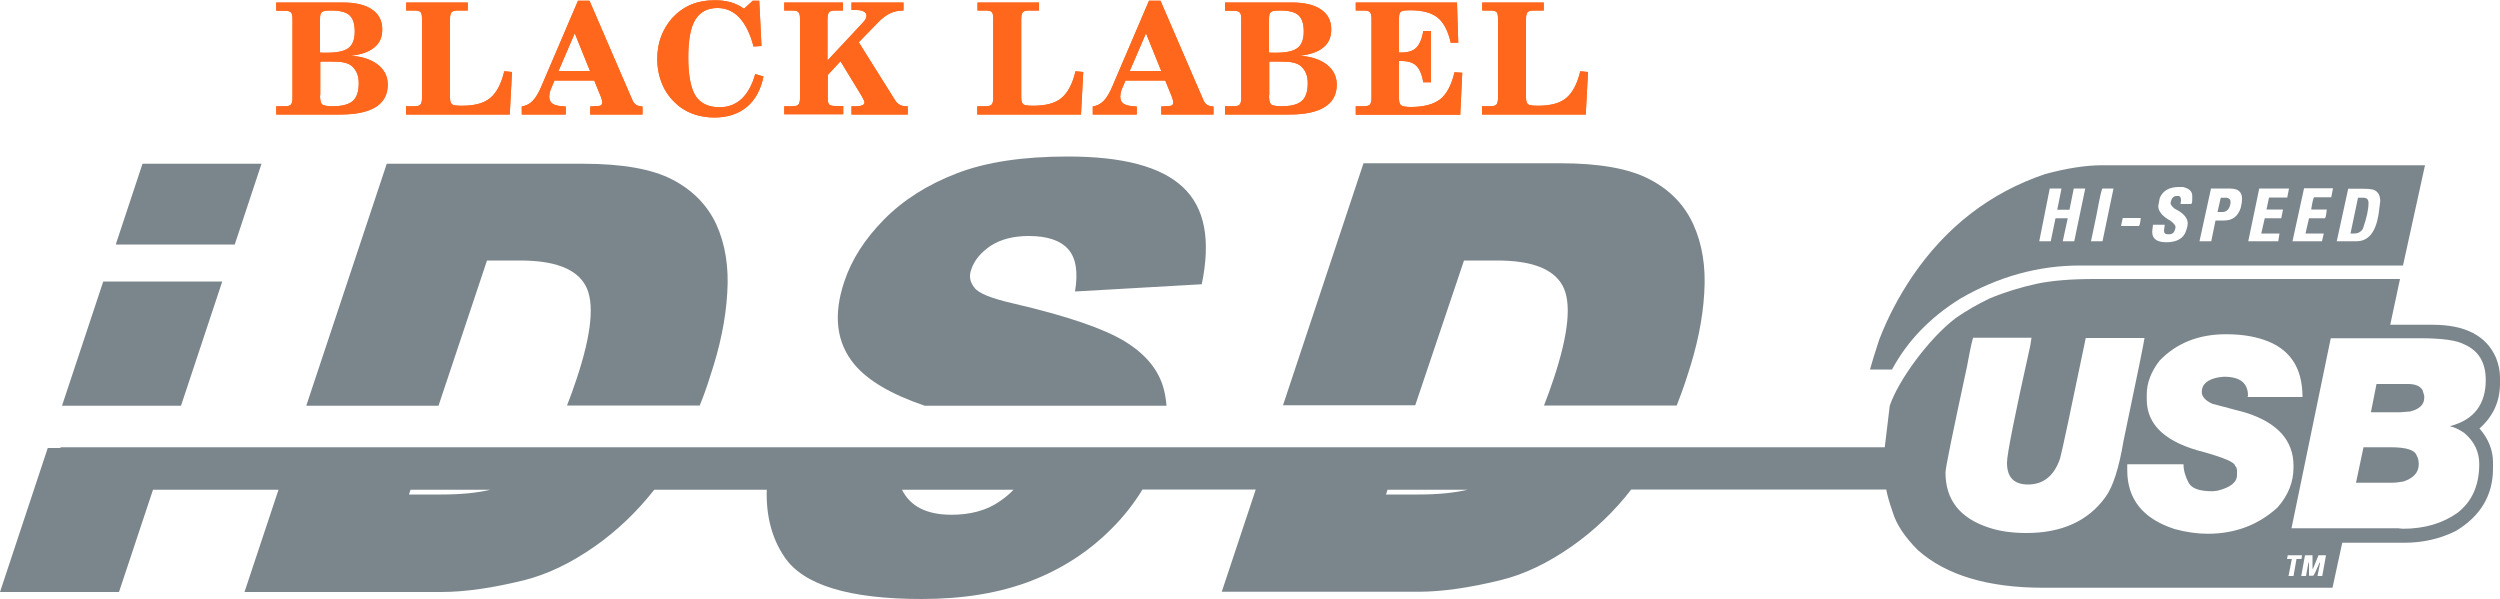 <?xml version="1.0" encoding="utf-8"?>
<!-- Generator: Adobe Illustrator 24.2.3, SVG Export Plug-In . SVG Version: 6.00 Build 0)  -->
<svg version="1.1" id="Layer_1" xmlns="http://www.w3.org/2000/svg" xmlns:xlink="http://www.w3.org/1999/xlink" x="0px" y="0px"
	 viewBox="0 0 1000 239.7" style="enable-background:new 0 0 1000 239.7;" xml:space="preserve">
<style type="text/css">
	.st0{fill:#7B868C;}
	.st1{fill:#ADDCEE;}
	.st2{fill:#A3CD5F;}
	.st3{fill:#DA7CAE;}
	.st4{fill:#F4B38A;}
	.st5{fill:#F7B48B;}
	.st6{fill:#002B45;}
	.st7{fill:#C47134;}
	.st8{fill:#40B6A0;}
	.st9{fill:#211A51;}
	.st10{fill:#A82424;}
	.st11{fill:none;}
	.st12{fill-rule:evenodd;clip-rule:evenodd;fill:#7B868C;}
	.st13{fill-rule:evenodd;clip-rule:evenodd;fill:#E62129;}
	.st14{fill-rule:evenodd;clip-rule:evenodd;fill:#E30613;}
	.st15{fill:#FF671D;}
	.st16{fill-rule:evenodd;clip-rule:evenodd;fill:#E60012;}
	.st17{fill:#E30613;}
	.st18{fill-rule:evenodd;clip-rule:evenodd;fill:#231916;}
	.st19{fill-rule:evenodd;clip-rule:evenodd;fill:#FF1D25;}
	.st20{fill:#3A2D26;}
	.st21{fill:#A48D7C;}
	.st22{fill:url(#SVGID_1_);}
	.st23{fill:url(#SVGID_2_);}
	.st24{fill:url(#SVGID_3_);}
	.st25{fill:url(#SVGID_4_);}
	.st26{fill:url(#SVGID_5_);}
	.st27{fill:url(#SVGID_6_);}
	.st28{fill:url(#SVGID_7_);}
	.st29{fill:url(#SVGID_8_);}
	.st30{fill:url(#SVGID_9_);}
	.st31{fill:url(#SVGID_10_);}
	.st32{fill:url(#SVGID_11_);}
	.st33{fill:#404040;}
	.st34{fill:url(#SVGID_12_);}
	.st35{fill:url(#SVGID_13_);}
	.st36{fill:url(#SVGID_14_);}
	.st37{fill:url(#SVGID_15_);}
	.st38{fill:url(#SVGID_16_);}
	.st39{fill:url(#SVGID_17_);}
	.st40{fill:url(#SVGID_18_);}
	.st41{fill:url(#SVGID_19_);}
	.st42{fill:url(#SVGID_20_);}
	.st43{fill:url(#SVGID_21_);}
	.st44{fill:url(#SVGID_22_);}
	.st45{fill:#B3B3B3;}
</style>
<g>
	<path class="st12" d="M939.3,75.4l-4.6,21.1h7.9c4.7,0,7.6-3.5,8.8-10.6l0.7-5.4c0-2.5-1-4.1-3-4.7c-1-0.2-2.2-0.3-3.7-0.3H939.3z
		 M943.2,79.1h2.2c1.3,0,2,0.7,2,2l0,0.3c0,2.3-0.7,5.6-2.2,10c-0.7,1.3-1.9,2-3.5,2h-1.5L943.2,79.1z M921.6,75.4L917,96.5h11.8
		l0.7-3.1h-7.3l1.4-6.1h6.3c0.3,0,0.6-1.2,0.8-3.5h-6.2v-0.2c0.5-3.1,0.9-4.7,1.2-4.7h6.8l0.7-3.6H921.6z M903.7,75.4l-4.4,21.1h12
		l0.5-3.1h-7.3l1.4-6.1h6.6l0.7-3.5h-6.6l1-4.8h7.3l0.7-3.6H903.7z M884.4,75.4l-4.6,21.1h4.7l1.7-8.3h3.5c3.3,0,5.5-1.7,6.6-5.1
		c0.3-1.2,0.5-2.4,0.5-3.6c0-1.8-0.7-3-2-3.6c-0.7-0.3-1.9-0.5-3.5-0.5H884.4z M888.3,79.1h2.4c1,0.2,1.5,0.7,1.5,1.5v0.8
		c-0.4,2.2-1.5,3.4-3.2,3.4h-2L888.3,79.1z M863.3,82.4c0,2.1,1.6,4.1,4.9,5.9c1.3,1,2,1.8,2,2.5v0.2c-0.3,1.8-1.1,2.7-2.4,2.7h-0.7
		c-1,0-1.5-0.5-1.5-1.4v-0.2l0.3-2.2h-4.7l-0.3,2.5v0.5c0,2.6,1.9,4,5.6,4c4.2,0,6.9-1.5,7.9-4.5c0.3-0.8,0.6-1.8,0.7-3
		c0-2.2-1.7-4.2-5.2-5.9c-0.9-0.7-1.5-1.4-1.7-2.2c0.3-1.9,1.1-2.9,2.4-2.9h1c0.6,0.2,0.8,0.8,0.8,1.9l-0.2,1.3h4.2
		c0.3,0,0.5-0.6,0.5-1.9v-1.4c0-1.7-1.2-2.9-3.7-3.5h-1.7c-3.8,0-6.4,1.5-7.6,4.4L863.3,82.4z M849.1,87.2l-0.7,3.2h7.1
		c0.3,0,0.6-1.1,0.8-3.2H849.1z M836.4,96.5h4.6l4.4-21.1H841c-0.3,0-1.1,3.5-2.4,10.6L836.4,96.5z M819.9,75.4l-4.2,21.1h4.6
		l1.9-9.2h4.9l-2,9.2h4.6l4.4-21.1h-4.6l-1.7,8.5h-4.9l1.7-8.5H819.9z M840.9,66.1H970l-8.8,40.1H832c-16.6,0-32.6,4.4-47.8,13.2
		c-12.1,7.5-21.2,16.9-27.4,28.4H748c0.8-2.9,2-6.9,3.7-12c3.4-8.8,7.8-17.2,13.2-25.2c13.5-19.9,31.3-33.6,53.2-41
		C826.7,67.3,834.3,66.1,840.9,66.1z"/>
	<g>
		<g>
			<path class="st12" d="M963.3,153.6h-12.7l-2.2,11.1v0.2h11.7l3.9-0.3c3.8-0.9,5.7-2.8,5.7-5.5v-0.8l-0.7-2.3
				C968,154.4,966.1,153.6,963.3,153.6z"/>
			<path class="st12" d="M1000,153.4v-2.5c0-2.4-0.5-5-1.6-7.8c-3.8-8.8-12.3-13.2-25.4-13.2h-16.9l3.9-18.3H837.7
				c-9.1,0-16.8,0.6-23,1.9c-6.4,1.4-12.7,3.3-18.9,5.9c-4.8,2.3-9.3,4.9-13.5,7.8c-11,8.4-23.1,25.2-26.4,35.1l-2,16.6H24.3
				l-0.2,0.3h-5L0,236.8h47.6l13.6-40.9h50.2l-13.6,40.9h78.7c9.4,0,20.5-1.6,33.1-4.7c9.2-2.3,18.7-6.8,28.4-13.6
				c8.8-6.2,16.7-13.7,23.7-22.6h45c-0.3,10.4,2,19.4,7.1,26.9c7.5,11.2,25.8,16.8,54.9,16.8c16.6,0,31.1-2.4,43.6-7.2
				c12.5-4.8,23.3-11.8,32.5-21.1c4.9-4.9,8.9-10.1,12.2-15.5h45.3l-13.6,40.9h78.7c9.4,0,20.5-1.6,33.1-4.7
				c9.3-2.3,18.7-6.8,28.4-13.6c8.8-6.2,16.7-13.7,23.6-22.6h102c0.4,2.3,1.3,5.4,2.7,9.4c1.4,4.6,4.7,9.6,10,14.9
				c11.3,10,28,15,50.2,15H933l3.9-18h24.8c7.5,0,14.4-1.6,20.6-4.7c9.9-5.9,14.9-14.3,14.9-25v-2.5c0-4.8-1.8-9.4-5.4-13.5
				C997.3,166.5,1000,160.5,1000,153.4z M176.6,197.8h-13l0.6-1.9h31.9C191.1,197.1,184.6,197.8,176.6,197.8z M399.8,200.6
				c-5.2,3.6-11.7,5.3-19.2,5.3c-10,0-16.5-3.4-19.8-10h44.6C403.8,197.6,402,199.1,399.8,200.6z M567.4,197.8h-13l0.6-1.9H587
				C581.9,197.1,575.4,197.8,567.4,197.8z M842.2,198.8c-6.9,9.6-17.5,14.4-31.6,14.4c-5.7,0-10.8-0.7-15.2-2.2
				c-11.5-3.8-17.2-11.1-17.2-22c0-1.9,2.9-16,8.6-42.4c1.4-7.7,2.3-11.5,2.5-11.5h23.3l-0.5,3.2c-6.2,27.8-9.3,43.4-9.3,46.7v0.2
				c0,5.7,2.8,8.6,8.4,8.6c6.1,0,10.4-3.4,12.8-10.3c0.9-3.3,4.3-19.4,10.3-48.3h23.5c-0.1,1.2-2.9,15-8.4,41.2
				C847.6,187.2,845.2,194.7,842.2,198.8z M883.1,213.5c-4.1,0-8.6-0.6-13.3-1.9c-12.6-4.1-18.9-11.9-18.9-23.5v-2.4h22.5
				c0,2.4,0.7,4.8,2,7.3c1.2,2.4,4.4,3.5,9.6,3.5l1.9-0.2c5.3-1.3,7.9-3.4,7.9-6.3v-1.7c0-0.9-0.3-1.6-0.8-2c0-1.3-4.1-3.1-12.2-5.4
				c-15.4-3.8-23.1-10.8-23.1-21.1v-2c0-4.6,1.7-9.1,5.1-13.5c6.8-7.1,15.7-10.6,26.5-10.6h0.3c5.4,0,10.4,0.7,14.9,2.2
				c10.4,3.5,15.5,11.1,15.5,22.9h-22l0.2-0.5c0-5.1-3.2-7.6-9.5-7.6h-0.2l-1.9,0.2c-4.6,0.8-6.9,2.8-6.9,5.9c0,1.8,1.4,3.4,4.2,4.7
				l13.2,3.5c12.8,4,19.3,11.1,19.3,21.3l0,0.7c0,5.8-2.1,11.1-6.4,16C903.3,210,894,213.5,883.1,213.5z M917.4,230.4h-2l1.3-6.6
				v-0.2h-1.9l0.3-1.5h5.7l-0.2,1.5h-2L917.4,230.4z M928.9,230.4H927l1-5.1v-0.2h-0.2c-1.2,2.8-2,4.6-2.5,5.2h-1.7V225h-0.2l-1,5.4
				h-1.9l1.5-8.3h3v5.4h0.2l2.2-5.4h3L928.9,230.4z M985.6,173.1c4.1,3.4,6.1,7.6,6.1,12.5c0,8.5-2.9,15.1-8.8,19.6
				c-6,4.2-13.2,6.3-21.8,6.3l-1.9-0.2h-42.6l15.7-76h35.8c8.7,0,14.6,0.8,17.7,2.5c5.7,2.5,8.5,7.3,8.5,14.2
				c0,9.7-4.7,15.9-14.1,18.4v0.2C981.6,170.8,983.3,171.6,985.6,173.1z"/>
			<path class="st12" d="M956.2,178.9h-10.8l-3,14.2h13.9c1.8,0,3.5-0.2,5.1-0.5c4.1-1.4,6.1-3.7,6.1-6.9c0-1.5-0.3-2.6-0.8-3.4
				C966,180,962.6,178.9,956.2,178.9z"/>
			<path class="st12" d="M585.6,104.2h13.2c13.8,0,22.5,3.3,26.2,10c3.7,6.7,2.5,19.1-3.5,37.2c-1.3,3.9-2.6,7.5-3.9,10.8h53.1
				c1.4-3.7,2.9-7.6,4.2-11.8c3.9-11.7,6.2-22.7,6.8-33.2c0.7-10.4-0.8-19.6-4.4-27.5c-3.6-7.9-9.5-13.9-17.7-18.1
				c-8.1-4.2-20-6.3-35.5-6.3h-78.7l-32.2,96.8h52.9L585.6,104.2z"/>
			<path class="st12" d="M369.9,162.3h96.7c-0.2-2.3-0.5-4.5-1.1-6.7c-2-7.6-7.2-13.9-15.5-19c-8.3-5.1-23.1-10.2-44.6-15.2
				c-8.7-2-13.9-4-15.6-6.3c-1.8-2.2-2.3-4.6-1.3-7.3c1.2-3.7,3.9-6.9,7.8-9.5c4-2.6,9.1-3.9,15.2-3.9c7.5,0,12.7,1.8,15.8,5.3
				c3.1,3.5,4,9.2,2.7,16.9l50.7-2.9c3.7-17.8,1.2-30.7-7.6-38.9c-8.8-8.2-24.1-12.2-46-12.2c-17.8,0-32.6,2.2-44.3,6.7
				c-11.7,4.5-21.4,10.6-29.2,18.5c-7.7,7.8-13,16.1-15.9,24.9c-4.5,13.4-3.1,24.4,4,33C347.1,152.2,356.4,157.7,369.9,162.3z"/>
			<polygon class="st12" points="88.9,112.6 41.3,112.6 24.8,162.3 72.4,162.3 			"/>
			<path class="st12" d="M194.8,104.2H208c13.8,0,22.5,3.3,26.2,10c3.7,6.7,2.5,19.1-3.5,37.2c-1.3,3.9-2.6,7.5-3.9,10.8h53.1
				c1.5-3.7,2.9-7.6,4.2-11.8c3.9-11.7,6.2-22.7,6.8-33.2c0.7-10.4-0.8-19.6-4.4-27.5C282.9,82,277,76,268.9,71.8
				c-8.1-4.2-20-6.3-35.5-6.3h-78.7l-32.2,96.8h52.9L194.8,104.2z"/>
			<polygon class="st12" points="104.6,65.5 57,65.5 46.3,97.8 93.9,97.8 			"/>
		</g>
	</g>
	<path class="st15" d="M634.3,45.8h-41.5v-3.3h3.2c1.3,0,2.1-0.2,2.5-0.6c0.4-0.4,0.7-1.3,0.7-2.6V7.5c0-1.4-0.2-2.3-0.6-2.7
		c-0.4-0.4-1.3-0.6-2.5-0.6h-3.2V1h24.6v3.2h-3.9c-1.2,0-2.1,0.2-2.5,0.6c-0.4,0.4-0.7,1.3-0.7,2.6v31.6c0,1.3,0.2,2.2,0.8,2.7
		c0.5,0.4,1.8,0.6,4,0.6c5,0,8.8-1,11.3-3.1c2.5-2.1,4.4-5.6,5.6-10.7l3.1,0.3L634.3,45.8z M542.3,45.8v-3.3h3.1
		c1.3,0,2.1-0.2,2.5-0.6c0.4-0.4,0.7-1.3,0.7-2.6V7.5c0-1.4-0.2-2.2-0.7-2.7c-0.4-0.4-1.3-0.6-2.5-0.6h-3.1V1h40.5l0.5,16.1h-3
		c-1.1-4.8-2.8-8.1-5.3-10.1c-2.4-1.9-6-2.9-10.9-2.9c-2,0-3.3,0.2-3.8,0.6c-0.5,0.4-0.7,1.3-0.7,2.7V21h0.9c2.7,0,4.7-0.6,6-1.9
		c1.3-1.3,2.3-3.5,2.8-6.7h3.1v20.5h-3.1c-0.5-3.1-1.5-5.4-2.8-6.6c-1.3-1.3-3.3-1.9-6-1.9h-0.9v15c0,1.4,0.3,2.3,0.8,2.7
		c0.5,0.4,1.8,0.7,3.9,0.7c5.3,0,9.2-1.1,11.8-3.1c2.6-2.1,4.5-5.7,5.7-10.8l3.1,0.2l-0.8,16.8H542.3z M507.6,7.6V21
		c0.3,0,0.7,0.1,1.1,0.1c0.4,0,0.8,0,1.4,0c4.3,0,7.2-0.6,8.9-1.9c1.7-1.3,2.5-3.5,2.5-6.6c0-3.1-0.7-5.2-2.1-6.5
		c-1.4-1.3-3.9-1.9-7.4-1.9c-1.9,0-3.2,0.2-3.6,0.6C507.8,5.2,507.6,6.1,507.6,7.6z M507.6,38.1c0,1.9,0.3,3.1,0.8,3.6
		c0.5,0.5,1.9,0.8,4.2,0.8c3.8,0,6.5-0.7,8.1-2.1c1.6-1.4,2.4-3.8,2.4-7.1c0-1.5-0.2-2.8-0.7-4c-0.5-1.2-1.2-2.1-2.1-2.9
		c-0.8-0.7-1.9-1.1-3.1-1.4c-1.3-0.3-3.4-0.4-6.5-0.4h-0.9c-0.6,0-1,0-1.3,0c-0.3,0-0.6,0.1-0.8,0.1V38.1z M490,45.8v-3.3h3.3
		c1.3,0,2.1-0.2,2.5-0.6c0.4-0.4,0.7-1.3,0.7-2.6V7.5c0-1.3-0.2-2.2-0.7-2.6c-0.4-0.4-1.3-0.6-2.5-0.6H490V1h26.6
		c5.1,0,9.1,0.9,11.8,2.8c2.7,1.8,4.1,4.5,4.1,7.9c0,3.1-1,5.5-3.1,7.2c-2.1,1.8-5.2,2.9-9.5,3.4c4.6,0.3,8.2,1.5,10.9,3.6
		c2.6,2.1,3.9,4.7,3.9,8c0,3.9-1.6,6.9-4.8,8.9c-3.2,2-7.9,3-14.1,3H490z M458.4,13.3l-6.5,15.1h12.6L458.4,13.3z M464.5,45.8v-3.2
		l3.1-0.2c0.6,0,1-0.1,1.3-0.4c0.3-0.2,0.4-0.6,0.4-1.1c0-0.2,0-0.4-0.1-0.7c-0.1-0.3-0.2-0.6-0.3-1.1l-2.8-6.9h-15.9l-1.4,3.3
		c-0.2,0.5-0.4,1-0.5,1.6c-0.1,0.6-0.2,1.1-0.2,1.6c0,1.3,0.5,2.3,1.5,2.9c1,0.6,2.7,0.9,5.1,1v3.2h-17.6v-3.2
		c1.7-0.3,3.2-1,4.4-2.3c1.2-1.2,2.4-3.2,3.6-6.1l14.5-33.9h4.6l17.1,39.6c0.4,1,0.9,1.6,1.5,2c0.6,0.4,1.4,0.6,2.6,0.7v3.2H464.5z
		 M432.4,45.8h-41.5v-3.3h3.2c1.3,0,2.1-0.2,2.5-0.6c0.4-0.4,0.7-1.3,0.7-2.6V7.5c0-1.4-0.2-2.3-0.6-2.7c-0.4-0.4-1.3-0.6-2.5-0.6
		h-3.2V1h24.6v3.2h-3.9c-1.2,0-2.1,0.2-2.5,0.6c-0.4,0.4-0.7,1.3-0.7,2.6v31.6c0,1.3,0.2,2.2,0.8,2.7c0.5,0.4,1.8,0.6,4,0.6
		c5,0,8.8-1,11.3-3.1c2.5-2.1,4.4-5.6,5.6-10.7l3.1,0.3L432.4,45.8z M313.7,45.8v-3.3h3.1c1.3,0,2.1-0.2,2.5-0.6
		c0.4-0.4,0.7-1.3,0.7-2.6V7.5c0-1.4-0.2-2.2-0.7-2.7c-0.4-0.4-1.3-0.6-2.5-0.6h-3.1V1h23.5v3.2h-3c-1.2,0-2.1,0.2-2.5,0.6
		c-0.4,0.4-0.7,1.3-0.7,2.6v16.8l14.1-15.1c0.6-0.6,1-1.2,1.2-1.6c0.2-0.4,0.3-0.8,0.3-1.2c0-0.8-0.4-1.3-1.1-1.7
		c-0.7-0.4-1.7-0.6-3.1-0.6h-1.8V1h20.8v3.2c-2,0-3.8,0.4-5.3,1.1c-1.5,0.7-3.2,1.9-5,3.8l-7.6,7.8l14.6,23.3
		c0.5,0.8,1.1,1.3,1.8,1.7c0.7,0.4,1.5,0.6,2.4,0.6h0.8v3.3h-22.5v-3.3h1.7c1.2,0,2-0.1,2.6-0.4c0.6-0.2,0.9-0.6,0.9-1.1
		c0-0.4-0.3-1.2-1-2.3l0-0.1l-8.6-14.1l-5.1,5.5v9.2c0,1.4,0.2,2.3,0.6,2.6c0.4,0.4,1.3,0.6,2.5,0.6h3.1v3.3H313.7z M305.4,30.6
		c-1.1,5.3-3.3,9.4-6.7,12.2c-3.4,2.8-7.7,4.2-13,4.2c-2.7,0-5.2-0.4-7.5-1.1c-2.3-0.7-4.4-1.8-6.3-3.2c-2.9-2.3-5.2-5-6.7-8.3
		c-1.5-3.3-2.3-6.9-2.3-10.9c0-3.1,0.5-6.1,1.5-8.8c1-2.7,2.5-5.2,4.4-7.4c2.2-2.4,4.7-4.2,7.5-5.4c2.8-1.2,6.1-1.8,9.8-1.8
		c2.2,0,4.3,0.3,6.2,0.8c1.9,0.6,3.7,1.4,5.3,2.6l3.5-3.2h2.6l0.9,18.1l-3.2,0.2c-1.3-5.1-3.2-8.9-5.6-11.5
		c-2.4-2.6-5.4-3.9-8.8-3.9c-4.1,0-7,1.6-8.9,4.7c-1.9,3.1-2.8,8.2-2.8,15.1c0,7.1,1,12.2,2.9,15.3c1.9,3,5.2,4.6,9.6,4.6
		c3.5,0,6.4-1.1,8.9-3.4c2.4-2.3,4.2-5.6,5.4-9.9L305.4,30.6z M229.9,13.3l-6.5,15.1h12.6L229.9,13.3z M236.1,45.8v-3.2l3.1-0.2
		c0.6,0,1-0.1,1.3-0.4c0.3-0.2,0.4-0.6,0.4-1.1c0-0.2,0-0.4-0.1-0.7c-0.1-0.3-0.2-0.6-0.3-1.1l-2.8-6.9h-15.9l-1.4,3.3
		c-0.2,0.5-0.4,1-0.5,1.6c-0.1,0.6-0.2,1.1-0.2,1.6c0,1.3,0.5,2.3,1.5,2.9c1,0.6,2.7,0.9,5.1,1v3.2h-17.6v-3.2
		c1.7-0.3,3.2-1,4.4-2.3c1.2-1.2,2.4-3.2,3.6-6.1l14.5-33.9h4.6l17.1,39.6c0.4,1,0.9,1.6,1.5,2c0.6,0.4,1.4,0.6,2.6,0.7v3.2H236.1z
		 M203.9,45.8h-41.5v-3.3h3.2c1.3,0,2.1-0.2,2.5-0.6c0.4-0.4,0.7-1.3,0.7-2.6V7.5c0-1.4-0.2-2.3-0.6-2.7c-0.4-0.4-1.3-0.6-2.5-0.6
		h-3.2V1h24.6v3.2h-3.9c-1.2,0-2.1,0.2-2.5,0.6c-0.4,0.4-0.7,1.3-0.7,2.6v31.6c0,1.3,0.2,2.2,0.8,2.7s1.8,0.6,4,0.6
		c5,0,8.8-1,11.3-3.1c2.5-2.1,4.4-5.6,5.6-10.7l3.1,0.3L203.9,45.8z M128,7.6V21c0.3,0,0.7,0.1,1.1,0.1c0.4,0,0.8,0,1.4,0
		c4.3,0,7.2-0.6,8.9-1.9c1.7-1.3,2.5-3.5,2.5-6.6c0-3.1-0.7-5.2-2.1-6.5c-1.4-1.3-3.9-1.9-7.4-1.9c-1.9,0-3.2,0.2-3.6,0.6
		C128.2,5.2,128,6.1,128,7.6z M128,38.1c0,1.9,0.3,3.1,0.8,3.6c0.5,0.5,1.9,0.8,4.2,0.8c3.8,0,6.5-0.7,8.1-2.1
		c1.6-1.4,2.4-3.8,2.4-7.1c0-1.5-0.2-2.8-0.7-4c-0.5-1.2-1.2-2.1-2.1-2.9c-0.8-0.7-1.9-1.1-3.1-1.4c-1.3-0.3-3.4-0.4-6.5-0.4h-0.9
		c-0.6,0-1,0-1.3,0c-0.3,0-0.6,0.1-0.8,0.1V38.1z M110.5,45.8v-3.3h3.3c1.3,0,2.1-0.2,2.5-0.6c0.4-0.4,0.7-1.3,0.7-2.6V7.5
		c0-1.3-0.2-2.2-0.7-2.6c-0.4-0.4-1.3-0.6-2.5-0.6h-3.3V1H137c5.1,0,9.1,0.9,11.8,2.8c2.7,1.8,4.1,4.5,4.1,7.9c0,3.1-1,5.5-3.1,7.2
		c-2.1,1.8-5.2,2.9-9.5,3.4c4.6,0.3,8.2,1.5,10.9,3.6c2.6,2.1,3.9,4.7,3.9,8c0,3.9-1.6,6.9-4.8,8.9c-3.2,2-7.9,3-14.1,3H110.5z"/>
	<path class="st15" d="M634.3,45.8h-41.5v-3.3h3.2c1.3,0,2.1-0.2,2.5-0.6c0.4-0.4,0.7-1.3,0.7-2.6V7.5c0-1.4-0.2-2.3-0.6-2.7
		c-0.4-0.4-1.3-0.6-2.5-0.6h-3.2V1h24.6v3.2h-3.9c-1.2,0-2.1,0.2-2.5,0.6c-0.4,0.4-0.7,1.3-0.7,2.6v31.6c0,1.3,0.2,2.2,0.8,2.7
		c0.5,0.4,1.8,0.6,4,0.6c5,0,8.8-1,11.3-3.1c2.5-2.1,4.4-5.6,5.6-10.7l3.1,0.3L634.3,45.8z M542.3,45.8v-3.3h3.1
		c1.3,0,2.1-0.2,2.5-0.6c0.4-0.4,0.7-1.3,0.7-2.6V7.5c0-1.4-0.2-2.2-0.7-2.7c-0.4-0.4-1.3-0.6-2.5-0.6h-3.1V1h40.5l0.5,16.1h-3
		c-1.1-4.8-2.8-8.1-5.3-10.1c-2.4-1.9-6-2.9-10.9-2.9c-2,0-3.3,0.2-3.8,0.6c-0.5,0.4-0.7,1.3-0.7,2.7V21h0.9c2.7,0,4.7-0.6,6-1.9
		c1.3-1.3,2.3-3.5,2.8-6.7h3.1v20.5h-3.1c-0.5-3.1-1.5-5.4-2.8-6.6c-1.3-1.3-3.3-1.9-6-1.9h-0.9v15c0,1.4,0.3,2.3,0.8,2.7
		c0.5,0.4,1.8,0.7,3.9,0.7c5.3,0,9.2-1.1,11.8-3.1c2.6-2.1,4.5-5.7,5.7-10.8l3.1,0.2l-0.8,16.8H542.3z M507.6,7.6V21
		c0.3,0,0.7,0.1,1.1,0.1c0.4,0,0.8,0,1.4,0c4.3,0,7.2-0.6,8.9-1.9c1.7-1.3,2.5-3.5,2.5-6.6c0-3.1-0.7-5.2-2.1-6.5
		c-1.4-1.3-3.9-1.9-7.4-1.9c-1.9,0-3.2,0.2-3.6,0.6C507.8,5.2,507.6,6.1,507.6,7.6z M507.6,38.1c0,1.9,0.3,3.1,0.8,3.6
		c0.5,0.5,1.9,0.8,4.2,0.8c3.8,0,6.5-0.7,8.1-2.1c1.6-1.4,2.4-3.8,2.4-7.1c0-1.5-0.2-2.8-0.7-4c-0.5-1.2-1.2-2.1-2.1-2.9
		c-0.8-0.7-1.9-1.1-3.1-1.4c-1.3-0.3-3.4-0.4-6.5-0.4h-0.9c-0.6,0-1,0-1.3,0c-0.3,0-0.6,0.1-0.8,0.1V38.1z M490,45.8v-3.3h3.3
		c1.3,0,2.1-0.2,2.5-0.6c0.4-0.4,0.7-1.3,0.7-2.6V7.5c0-1.3-0.2-2.2-0.7-2.6c-0.4-0.4-1.3-0.6-2.5-0.6H490V1h26.6
		c5.1,0,9.1,0.9,11.8,2.8c2.7,1.8,4.1,4.5,4.1,7.9c0,3.1-1,5.5-3.1,7.2c-2.1,1.8-5.2,2.9-9.5,3.4c4.6,0.3,8.2,1.5,10.9,3.6
		c2.6,2.1,3.9,4.7,3.9,8c0,3.9-1.6,6.9-4.8,8.9c-3.2,2-7.9,3-14.1,3H490z M458.4,13.3l-6.5,15.1h12.6L458.4,13.3z M464.5,45.8v-3.2
		l3.1-0.2c0.6,0,1-0.1,1.3-0.4c0.3-0.2,0.4-0.6,0.4-1.1c0-0.2,0-0.4-0.1-0.7c-0.1-0.3-0.2-0.6-0.3-1.1l-2.8-6.9h-15.9l-1.4,3.3
		c-0.2,0.5-0.4,1-0.5,1.6c-0.1,0.6-0.2,1.1-0.2,1.6c0,1.3,0.5,2.3,1.5,2.9c1,0.6,2.7,0.9,5.1,1v3.2h-17.6v-3.2
		c1.7-0.3,3.2-1,4.4-2.3c1.2-1.2,2.4-3.2,3.6-6.1l14.5-33.9h4.6l17.1,39.6c0.4,1,0.9,1.6,1.5,2c0.6,0.4,1.4,0.6,2.6,0.7v3.2H464.5z
		 M432.4,45.8h-41.5v-3.3h3.2c1.3,0,2.1-0.2,2.5-0.6c0.4-0.4,0.7-1.3,0.7-2.6V7.5c0-1.4-0.2-2.3-0.6-2.7c-0.4-0.4-1.3-0.6-2.5-0.6
		h-3.2V1h24.6v3.2h-3.9c-1.2,0-2.1,0.2-2.5,0.6c-0.4,0.4-0.7,1.3-0.7,2.6v31.6c0,1.3,0.2,2.2,0.8,2.7c0.5,0.4,1.8,0.6,4,0.6
		c5,0,8.8-1,11.3-3.1c2.5-2.1,4.4-5.6,5.6-10.7l3.1,0.3L432.4,45.8z M313.7,45.8v-3.3h3.1c1.3,0,2.1-0.2,2.5-0.6
		c0.4-0.4,0.7-1.3,0.7-2.6V7.5c0-1.4-0.2-2.2-0.7-2.7c-0.4-0.4-1.3-0.6-2.5-0.6h-3.1V1h23.5v3.2h-3c-1.2,0-2.1,0.2-2.5,0.6
		c-0.4,0.4-0.7,1.3-0.7,2.6v16.8l14.1-15.1c0.6-0.6,1-1.2,1.2-1.6c0.2-0.4,0.3-0.8,0.3-1.2c0-0.8-0.4-1.3-1.1-1.7
		c-0.7-0.4-1.7-0.6-3.1-0.6h-1.8V1h20.8v3.2c-2,0-3.8,0.4-5.3,1.1c-1.5,0.7-3.2,1.9-5,3.8l-7.6,7.8l14.6,23.3
		c0.5,0.8,1.1,1.3,1.8,1.7c0.7,0.4,1.5,0.6,2.4,0.6h0.8v3.3h-22.5v-3.3h1.7c1.2,0,2-0.1,2.6-0.4c0.6-0.2,0.9-0.6,0.9-1.1
		c0-0.4-0.3-1.2-1-2.3l0-0.1l-8.6-14.1l-5.1,5.5v9.2c0,1.4,0.2,2.3,0.6,2.6c0.4,0.4,1.3,0.6,2.5,0.6h3.1v3.3H313.7z M305.4,30.6
		c-1.1,5.3-3.3,9.4-6.7,12.2c-3.4,2.8-7.7,4.2-13,4.2c-2.7,0-5.2-0.4-7.5-1.1c-2.3-0.7-4.4-1.8-6.3-3.2c-2.9-2.3-5.2-5-6.7-8.3
		c-1.5-3.3-2.3-6.9-2.3-10.9c0-3.1,0.5-6.1,1.5-8.8c1-2.7,2.5-5.2,4.4-7.4c2.2-2.4,4.7-4.2,7.5-5.4c2.8-1.2,6.1-1.8,9.8-1.8
		c2.2,0,4.3,0.3,6.2,0.8c1.9,0.6,3.7,1.4,5.3,2.6l3.5-3.2h2.6l0.9,18.1l-3.2,0.2c-1.3-5.1-3.2-8.9-5.6-11.5
		c-2.4-2.6-5.4-3.9-8.8-3.9c-4.1,0-7,1.6-8.9,4.7c-1.9,3.1-2.8,8.2-2.8,15.1c0,7.1,1,12.2,2.9,15.3c1.9,3,5.2,4.6,9.6,4.6
		c3.5,0,6.4-1.1,8.9-3.4c2.4-2.3,4.2-5.6,5.4-9.9L305.4,30.6z M229.9,13.3l-6.5,15.1h12.6L229.9,13.3z M236.1,45.8v-3.2l3.1-0.2
		c0.6,0,1-0.1,1.3-0.4c0.3-0.2,0.4-0.6,0.4-1.1c0-0.2,0-0.4-0.1-0.7c-0.1-0.3-0.2-0.6-0.3-1.1l-2.8-6.9h-15.9l-1.4,3.3
		c-0.2,0.5-0.4,1-0.5,1.6c-0.1,0.6-0.2,1.1-0.2,1.6c0,1.3,0.5,2.3,1.5,2.9c1,0.6,2.7,0.9,5.1,1v3.2h-17.6v-3.2
		c1.7-0.3,3.2-1,4.4-2.3c1.2-1.2,2.4-3.2,3.6-6.1l14.5-33.9h4.6l17.1,39.6c0.4,1,0.9,1.6,1.5,2c0.6,0.4,1.4,0.6,2.6,0.7v3.2H236.1z
		 M203.9,45.8h-41.5v-3.3h3.2c1.3,0,2.1-0.2,2.5-0.6c0.4-0.4,0.7-1.3,0.7-2.6V7.5c0-1.4-0.2-2.3-0.6-2.7c-0.4-0.4-1.3-0.6-2.5-0.6
		h-3.2V1h24.6v3.2h-3.9c-1.2,0-2.1,0.2-2.5,0.6c-0.4,0.4-0.7,1.3-0.7,2.6v31.6c0,1.3,0.2,2.2,0.8,2.7s1.8,0.6,4,0.6
		c5,0,8.8-1,11.3-3.1c2.5-2.1,4.4-5.6,5.6-10.7l3.1,0.3L203.9,45.8z M128,7.6V21c0.3,0,0.7,0.1,1.1,0.1c0.4,0,0.8,0,1.4,0
		c4.3,0,7.2-0.6,8.9-1.9c1.7-1.3,2.5-3.5,2.5-6.6c0-3.1-0.7-5.2-2.1-6.5c-1.4-1.3-3.9-1.9-7.4-1.9c-1.9,0-3.2,0.2-3.6,0.6
		C128.2,5.2,128,6.1,128,7.6z M128,38.1c0,1.9,0.3,3.1,0.8,3.6c0.5,0.5,1.9,0.8,4.2,0.8c3.8,0,6.5-0.7,8.1-2.1
		c1.6-1.4,2.4-3.8,2.4-7.1c0-1.5-0.2-2.8-0.7-4c-0.5-1.2-1.2-2.1-2.1-2.9c-0.8-0.7-1.9-1.1-3.1-1.4c-1.3-0.3-3.4-0.4-6.5-0.4h-0.9
		c-0.6,0-1,0-1.3,0c-0.3,0-0.6,0.1-0.8,0.1V38.1z M110.5,45.8v-3.3h3.3c1.3,0,2.1-0.2,2.5-0.6c0.4-0.4,0.7-1.3,0.7-2.6V7.5
		c0-1.3-0.2-2.2-0.7-2.6c-0.4-0.4-1.3-0.6-2.5-0.6h-3.3V1H137c5.1,0,9.1,0.9,11.8,2.8c2.7,1.8,4.1,4.5,4.1,7.9c0,3.1-1,5.5-3.1,7.2
		c-2.1,1.8-5.2,2.9-9.5,3.4c4.6,0.3,8.2,1.5,10.9,3.6c2.6,2.1,3.9,4.7,3.9,8c0,3.9-1.6,6.9-4.8,8.9c-3.2,2-7.9,3-14.1,3H110.5z"/>
</g>
</svg>
